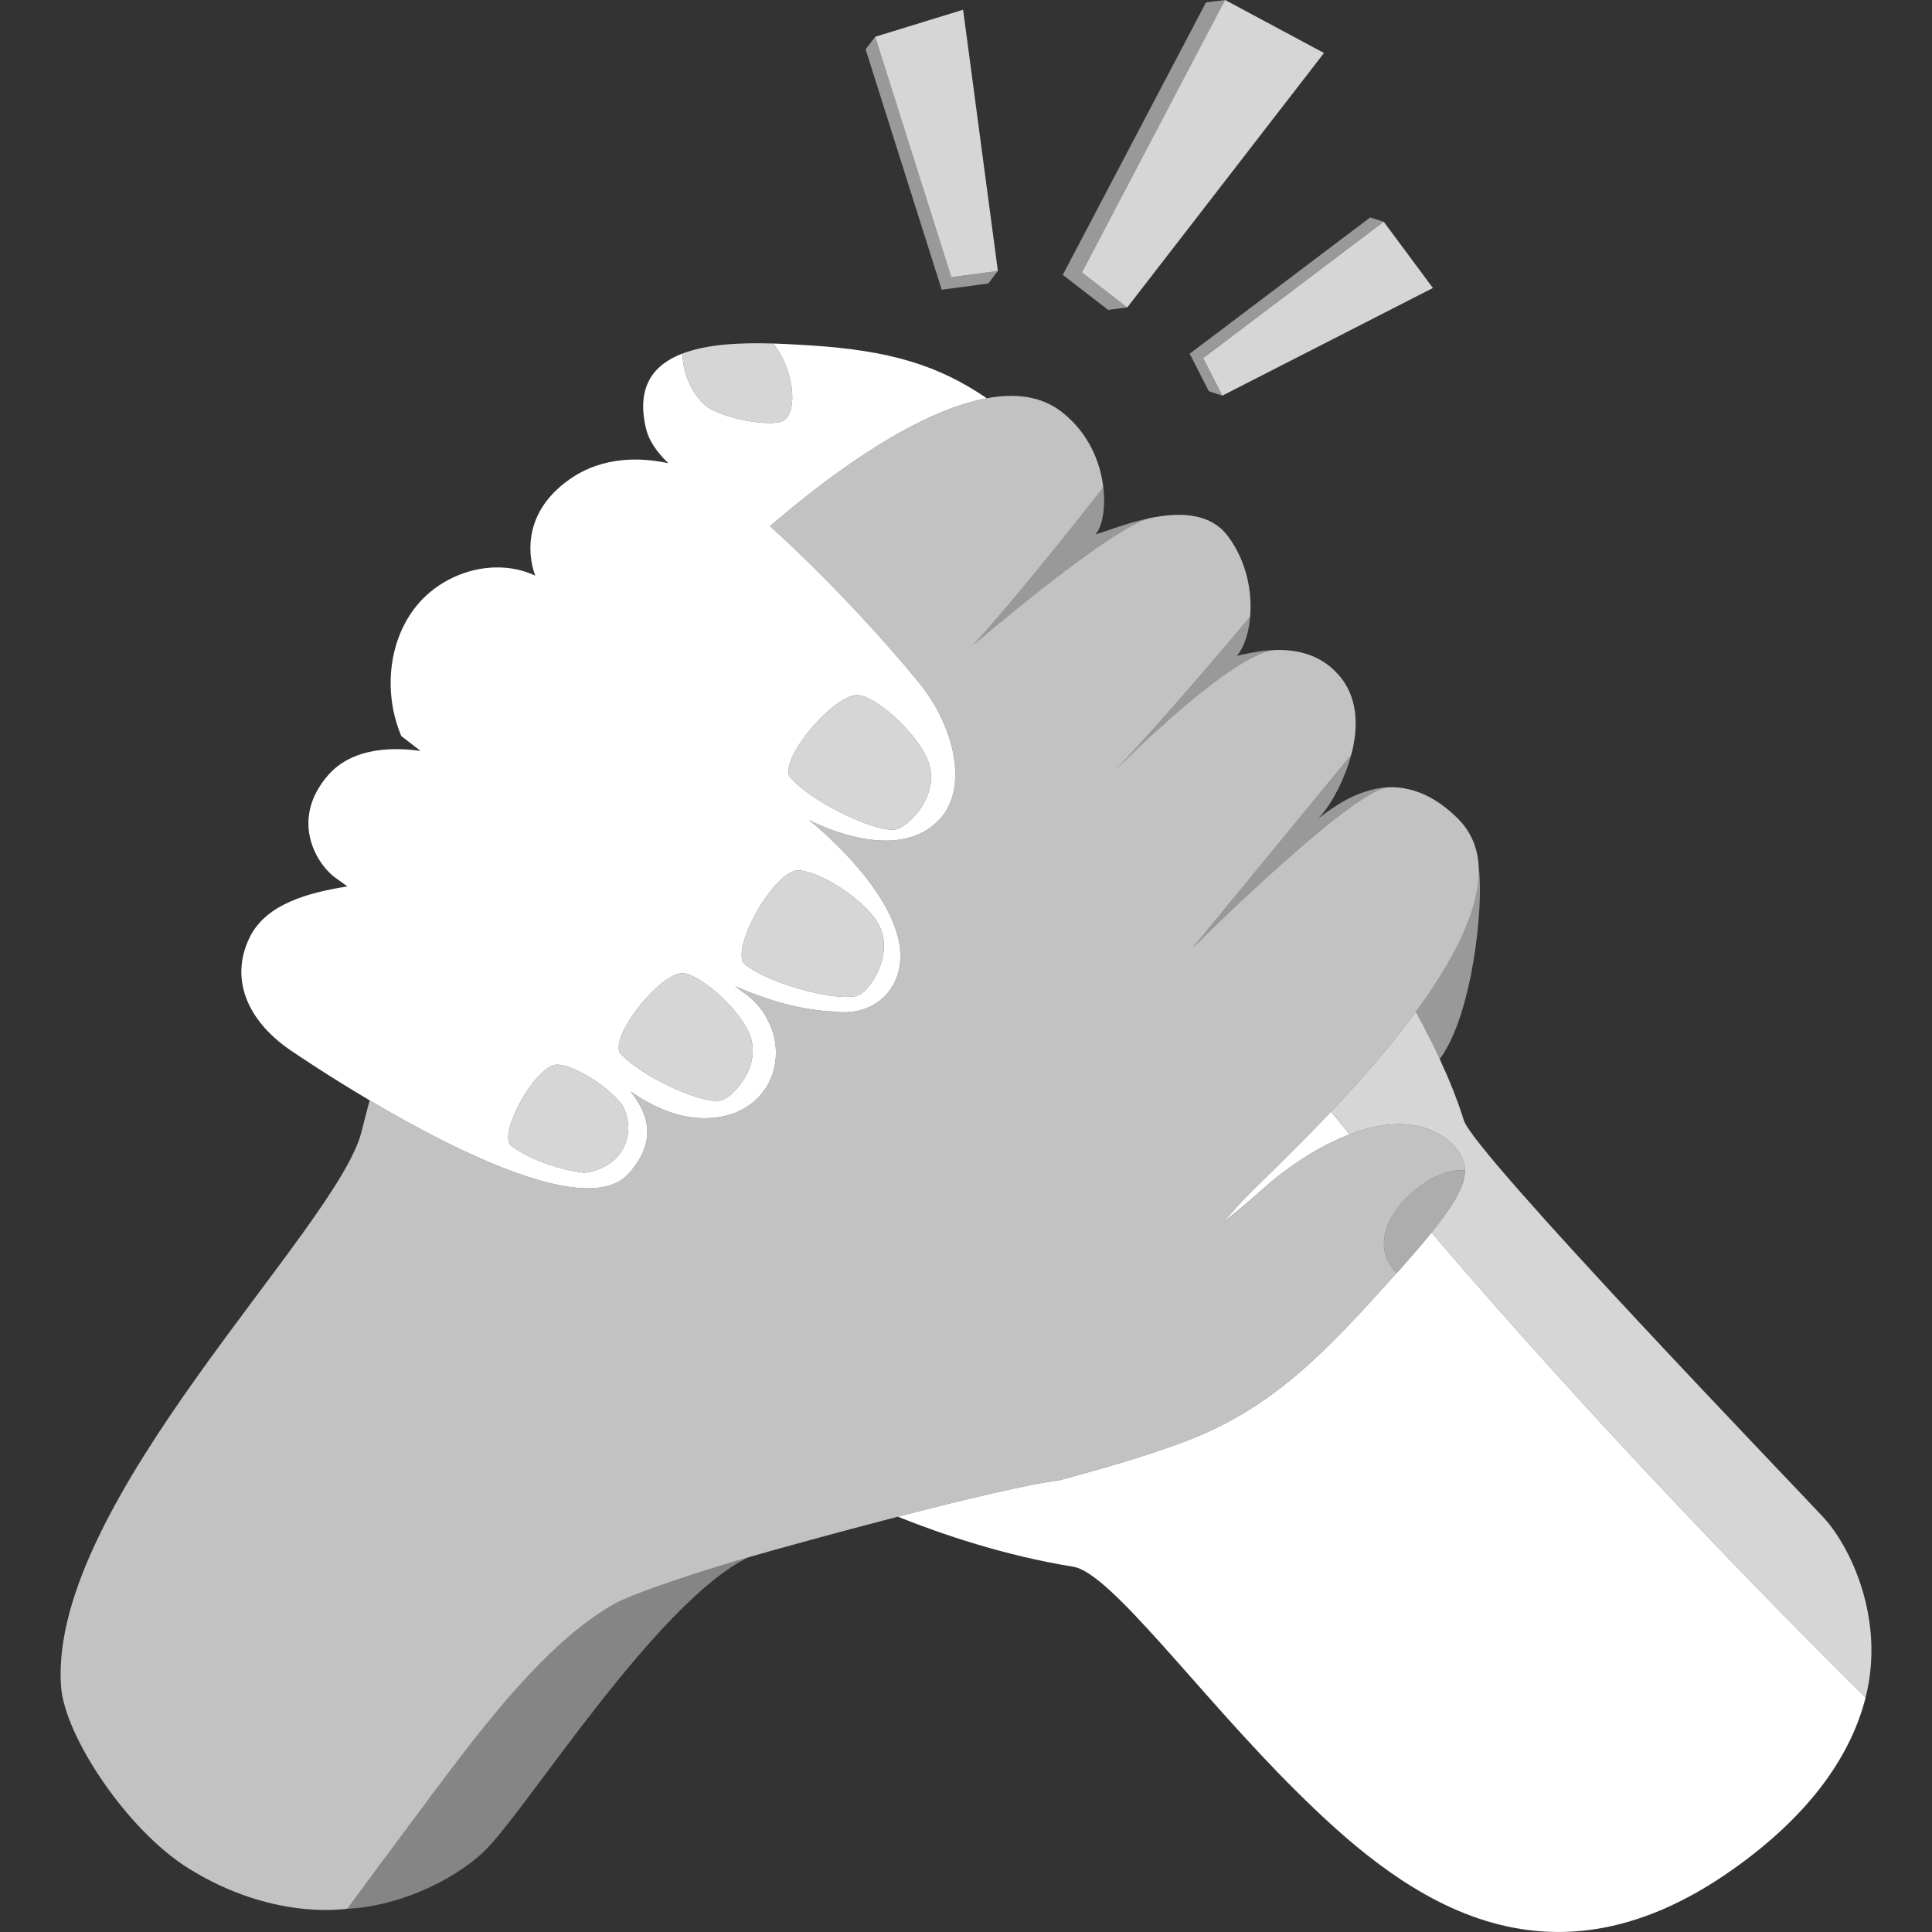 <svg viewBox="0 0 300 300" xmlns="http://www.w3.org/2000/svg"><rect x="0" y="0" width="300" height="300" fill="#333333" stroke="none"/><g fill="#fff"><path d="m 120.04 53.34 c -4.9 -.15 -10.14 .06 -14.05 1.55 -.01 3.01 1.49 6.36 3.62 8.11 2.51 2.06 10.33 3.36 12.01 2.33 2.55 -1.56 1.41 -8.54 -1.58 -11.99 z" opacity=".8"/><path d="m 196.23 184.5 c -2.04 1.82 -4.18 3.65 -6.38 5.34 .9 -.94 1.77 -1.89 2.59 -2.85 1.54 -1.78 7.53 -7.27 14.26 -14.39 .94 1.18 1.9 2.36 2.87 3.54 -2.32 .89 -4.59 2.07 -6.69 3.38 -2.55 1.6 -4.85 3.36 -6.65 4.98 z"/><path d="m 289.69 263.59 c -2.16 8.55 -8.15 17.89 -20.66 26.72 -30.22 21.36 -52.55 2.88 -67.75 -12.18 -15.2 -15.07 -28.79 -33.9 -34.62 -34.85 -10.61 -1.71 -20.36 -5.01 -27.25 -7.77 10.32 -2.66 20.82 -5.18 25.04 -5.63 6.42 -1.76 12.79 -3.53 19.1 -5.87 14.08 -5.2 22.3 -14.08 33.26 -26.27 l .03 -.03 c .17 -.19 .34 -.38 .53 -.57 1.89 -2.13 3.54 -4.04 4.92 -5.74 25.47 29.8 52.55 57.53 67.4 72.19 z"/><path d="m 289.69 263.58 c -14.84 -14.64 -41.92 -42.38 -67.4 -72.18 2.74 -3.39 4.44 -6 4.99 -8.16 .13 -.52 .2 -1.03 .2 -1.52 0 -.75 -.17 -1.42 -.5 -2.08 -.73 -1.38 -1.88 -2.58 -3.29 -3.42 -4.2 -2.47 -9.27 -1.93 -14.12 -.08 -.97 -1.18 -1.92 -2.37 -2.86 -3.55 4.41 -4.66 9.14 -10.02 13.14 -15.48 .36 .66 .73 1.34 1.1 2.04 .83 1.57 1.68 3.26 2.49 5.01 .04 .09 .09 .2 .12 .29 1.43 3.08 2.76 6.35 3.75 9.53 1.56 5.1 51.8 57.27 55.88 61.69 4.07 4.43 9.6 15.67 6.5 27.91 z" opacity=".8"/><path d="m 116.2 241.82 c -14.39 7.01 -34.64 39.55 -40.97 45.6 -5.35 5.12 -14.26 8.7 -21.3 8.97 .34 -.46 .69 -.91 1.02 -1.38 .41 -.55 .81 -1.1 1.22 -1.66 .51 -.7 1.02 -1.39 1.54 -2.09 .39 -.54 .8 -1.08 1.2 -1.63 .5 -.69 1.01 -1.36 1.5 -2.03 .4 -.55 .81 -1.09 1.21 -1.63 .53 -.73 1.06 -1.43 1.59 -2.15 .36 -.48 .73 -.97 1.08 -1.44 .58 -.78 1.14 -1.53 1.71 -2.28 .29 -.41 .6 -.81 .89 -1.2 .85 -1.13 1.68 -2.24 2.49 -3.32 8.42 -11.19 17.01 -21.49 26.19 -26.65 2.04 -1.15 9.96 -3.96 18.69 -6.56 .67 -.2 1.32 -.38 1.93 -.56 z" opacity=".4"/><path d="m 96.64 178.55 c -1.74 3.01 -5.4 3.62 -6.15 3.53 -3.9 -.49 -8.94 -2.31 -11.3 -4.34 -1.55 -2.45 4.08 -12.21 7.16 -12.41 .04 0 .09 -.02 .13 -.02 2.57 .04 7.83 3.23 10.12 6.24 .14 .18 2.06 3.48 .04 7 z" opacity=".8"/><path d="m 112.08 170.84 c -.95 .31 -2.9 -.1 -5.14 -.91 -3.94 -1.45 -8.78 -4.17 -10.74 -6.55 -1.24 -3.01 6.81 -12.86 10.08 -12.24 2.14 .41 5.69 3.2 8.07 6.16 1.02 1.28 1.83 2.59 2.21 3.76 1.52 4.7 -2.65 9.17 -4.48 9.78 z" opacity=".8"/><path d="m 136.06 151.39 c -.81 1.54 -1.86 2.69 -2.62 3.08 -1.11 .58 -3.82 .38 -6.87 -.3 -4.13 -.91 -8.87 -2.69 -11.1 -4.6 -1.82 -2.88 4.92 -14.48 8.46 -14.42 3.33 .06 10.54 4.65 12.52 8.42 1.42 2.69 .76 5.64 -.39 7.82 z" opacity=".8"/><path d="m 139.29 128.75 c -1.56 .46 -5.53 -.89 -9.3 -2.86 -3.08 -1.6 -6.02 -3.61 -7.45 -5.39 -1.25 -3.18 7.52 -13.28 10.99 -12.54 2.21 .47 5.79 3.33 8.25 6.4 1.17 1.45 2.09 2.95 2.49 4.26 1.52 4.97 -3.02 9.54 -4.98 10.13 z" opacity=".8"/><path d="m 226.98 179.64 c .33 .66 .5 1.33 .5 2.08 v .01 c -.75 -.07 -1.51 -.03 -2.28 .14 -5.26 1.18 -14.3 9.49 -8.36 15.84 l -.03 .03 c -10.96 12.19 -19.18 21.07 -33.26 26.27 -6.31 2.34 -12.68 4.11 -19.1 5.87 -4.22 .45 -14.72 2.97 -25.04 5.63 -9.65 2.51 -19.16 5.13 -23.21 6.31 -.62 .17 -1.25 .36 -1.93 .56 -8.73 2.59 -16.63 5.41 -18.69 6.56 -9.18 5.15 -17.77 15.45 -26.19 26.65 -.81 1.06 -1.65 2.18 -2.5 3.32 -.28 .39 -.59 .79 -.88 1.2 -.57 .75 -1.14 1.5 -1.71 2.28 -.35 .48 -.72 .96 -1.08 1.44 -.53 .71 -1.05 1.42 -1.59 2.15 -.4 .54 -.81 1.08 -1.2 1.62 -.51 .69 -1.02 1.36 -1.53 2.04 -.38 .55 -.78 1.09 -1.19 1.64 -.52 .68 -1.03 1.38 -1.53 2.07 -.41 .56 -.82 1.11 -1.23 1.66 -.34 .46 -.68 .93 -1.01 1.38 -.55 .02 -11.64 1.86 -24.7 -6.29 -9.59 -5.99 -19.24 -20.61 -19.77 -28.28 -1.96 -28.59 42.91 -71.04 46.66 -86.07 .33 -1.34 .76 -2.98 1.27 -4.89 13.64 8.08 34.09 18.31 40.25 11.34 4.57 -5.19 2.89 -9.39 .27 -12.71 3.86 2.66 9.5 5.46 15.81 3.47 6.76 -2.48 8.08 -9.59 5.58 -14.35 -1.03 -2.3 -2.82 -3.83 -4.21 -4.74 l -.95 -.73 c 4.09 1.78 9.52 3.66 15.1 3.93 6.03 .77 8.81 -2.6 9.78 -4.8 4.59 -10.39 -12.46 -24.18 -13.41 -24.94 .82 .42 13.88 7.17 20.45 -.3 4.23 -4.8 2.25 -14.18 -3.49 -21.17 -4.67 -5.68 -10.02 -11.51 -15.15 -16.65 -2.74 -2.75 -5.4 -5.29 -7.87 -7.5 10.17 -8.79 23.2 -17.95 33.66 -19.87 4.45 -.82 8.44 -.33 11.55 2.05 4.24 3.24 6.09 7.85 6.55 11.78 0 0 -12.42 16 -20.21 24.49 1.26 -1.07 21.2 -18.07 27.35 -19.69 4.43 -.93 9.36 -.96 12.15 2.71 2.96 3.9 3.85 8.69 3.51 12.57 v .01 c -.39 .47 -12.94 15.51 -20.8 23.67 2.74 -2.73 17.89 -17.58 24.37 -18.47 .04 -.01 .08 -.01 .12 -.01 .01 -.01 .03 -.01 .04 -.01 3.5 -.14 7.57 .66 10.49 4.44 2.59 3.4 2.55 7.84 1.48 11.84 -.24 .88 -.52 1.75 -.84 2.58 .31 -.83 .59 -1.69 .83 -2.58 l -24.66 30.02 c 2.88 -2.91 24.98 -24.51 30.31 -24.97 -.92 .05 -1.8 .19 -2.65 .41 .85 -.23 1.73 -.38 2.65 -.42 .13 -.01 .24 -.01 .35 -.01 .17 0 .32 0 .45 -.01 3.07 .07 6.47 1.29 10.01 4.76 2.22 2.17 3.24 4.81 3.35 7.74 .24 6.53 -4.03 14.56 -9.77 22.37 -4 5.46 -8.73 10.82 -13.14 15.48 l -.01 .01 c -6.73 7.12 -12.72 12.61 -14.26 14.39 -.82 .96 -1.69 1.91 -2.59 2.85 2.2 -1.69 4.34 -3.52 6.38 -5.34 1.8 -1.62 4.1 -3.38 6.65 -4.98 2.1 -1.31 4.37 -2.49 6.69 -3.38 4.85 -1.85 9.92 -2.39 14.12 .08 1.41 .84 2.56 2.04 3.29 3.42 z" opacity=".7"/><path d="m 227.48 181.73 c 0 .36 -.03 .73 -.11 1.12 -.03 .13 -.06 .26 -.1 .39 -.05 .2 -.11 .41 -.18 .62 s -.15 .42 -.24 .64 c -.1 .22 -.2 .45 -.31 .68 s -.23 .46 -.36 .7 l -.01 .01 c -.13 .24 -.27 .48 -.42 .73 -.13 .21 -.26 .43 -.4 .65 -.36 .55 -.76 1.14 -1.21 1.75 -.56 .75 -1.17 1.54 -1.85 2.38 -.69 .85 -1.45 1.75 -2.27 2.71 -.41 .48 -.84 .96 -1.28 1.47 -.45 .5 -.9 1.02 -1.38 1.55 -.04 .05 -.09 .1 -.13 .15 s -.09 .1 -.13 .14 c -.08 .1 -.17 .2 -.26 .29 -5.94 -6.35 3.1 -14.66 8.36 -15.84 .77 -.17 1.53 -.21 2.28 -.14 z" opacity=".6"/><path d="m 223.56 164.45 c -.03 -.09 -.08 -.2 -.12 -.29 -.81 -1.76 -1.66 -3.45 -2.49 -5.01 -.37 -.7 -.74 -1.38 -1.1 -2.04 5.74 -7.81 10.01 -15.84 9.77 -22.37 l .01 -.01 c .79 6 -1.01 22.93 -6.07 29.72 z" opacity=".5"/><path d="m 215.46 122.27 c -5.33 .46 -27.43 22.06 -30.31 24.97 l 24.66 -30.02 c -.24 .89 -.52 1.75 -.83 2.58 l -.01 .01 c -.21 .55 -.43 1.09 -.66 1.6 -1.28 2.84 -2.83 5.03 -3.76 5.79 .78 -.58 1.83 -1.39 3.08 -2.18 .84 -.53 1.76 -1.05 2.77 -1.49 .01 0 .01 -.01 .01 -.01 .51 -.21 1.03 -.42 1.57 -.59 1.09 -.36 2.26 -.6 3.48 -.66 z" opacity=".5"/><path d="m 197.69 100.96 c -6.48 .89 -21.63 15.74 -24.37 18.47 7.86 -8.16 20.41 -23.2 20.8 -23.67 -.03 .33 -.06 .65 -.1 .96 -.22 1.58 -.66 2.97 -1.22 4.03 -.12 .21 -.24 .4 -.36 .58 v .01 c -.13 .18 -.25 .35 -.38 .5 1.15 -.26 2.89 -.68 4.88 -.84 .25 -.02 .5 -.03 .75 -.04 z" opacity=".5"/><path d="m 178.46 80.47 c -6.15 1.62 -26.09 18.62 -27.35 19.69 7.79 -8.49 20.21 -24.49 20.21 -24.49 .12 1.05 .15 2.04 .1 2.95 v .01 c -.04 .58 -.1 1.11 -.19 1.61 v .01 c -.07 .37 -.16 .72 -.25 1.03 -.23 .75 -.53 1.33 -.88 1.71 1.62 -.47 4.84 -1.78 8.36 -2.52 z" opacity=".5"/><path d="m 154.95 42.07 l -1.49 1.95 -7.23 .97 -11.82 -37.33 1.49 -1.95 11.82 37.33 z" opacity=".5"/><path d="m 149.55 1.51 l 5.4 40.56 -7.23 .97 -11.39 -35.97 -.43 -1.36 z" opacity=".8"/><path d="m 175.04 47.74 l -2.97 .38 -7.04 -5.44 22.23 -42.3 2.98 -.38 -22.24 42.3 z" opacity=".5"/><path d="m 205.59 8.23 l -30.55 39.51 -7.04 -5.44 21.42 -40.76 .82 -1.54 z" opacity=".8"/><path d="m 189.81 61.43 l -2.1 -.68 -2.98 -5.82 28.04 -21.17 2.1 .68 -28.04 21.17 z" opacity=".5"/><path d="m 222.5 44.72 l -32.69 16.71 -2.98 -5.82 27.01 -20.4 1.03 -.77 z" opacity=".8"/><path d="m 127.43 89.21 c -2.74 -2.75 -5.4 -5.29 -7.87 -7.5 10.17 -8.79 23.2 -17.95 33.66 -19.87 -7.51 -5.15 -15.14 -7.44 -27.47 -8.21 -1.77 -.11 -3.72 -.23 -5.71 -.29 2.98 3.46 4.13 10.43 1.58 11.99 -1.68 1.03 -9.5 -.27 -12.01 -2.33 -2.14 -1.75 -3.63 -5.1 -3.62 -8.11 -4.52 1.72 -7.27 5.15 -5.65 11.77 .44 1.8 1.68 3.57 3.44 5.27 -4.21 -.91 -10.13 -1.15 -15.31 2.48 -7.94 5.56 -6.09 12.84 -5.49 14.59 .08 .26 .14 .39 .14 .39 -6.28 -2.96 -14.34 -.58 -18.64 4.93 -4.29 5.51 -4.9 13.5 -2.17 19.97 l 3 2.32 c -3.46 -.51 -10.35 -.86 -14.37 3.77 -5.97 6.86 -1.88 13.82 1.26 16 l 1.74 1.26 c -6.01 .97 -12.56 2.68 -15.14 7.85 -3.12 6.28 -.62 12.86 6.33 17.61 1.56 1.06 6.25 4.2 12.27 7.76 13.64 8.08 34.09 18.31 40.25 11.34 4.57 -5.19 2.89 -9.39 .27 -12.71 3.86 2.66 9.5 5.46 15.81 3.47 6.76 -2.48 8.08 -9.59 5.58 -14.35 -1.03 -2.3 -2.82 -3.83 -4.21 -4.74 l -.95 -.73 c 4.09 1.78 9.52 3.66 15.1 3.93 6.03 .77 8.81 -2.6 9.78 -4.8 4.59 -10.39 -12.46 -24.18 -13.41 -24.94 .82 .42 13.88 7.17 20.45 -.3 4.23 -4.8 2.25 -14.18 -3.49 -21.17 -4.67 -5.68 -10.02 -11.51 -15.15 -16.65 z m -30.79 89.34 c -1.74 3.01 -5.4 3.62 -6.15 3.53 -3.9 -.49 -8.94 -2.31 -11.3 -4.34 -1.55 -2.45 4.08 -12.21 7.16 -12.41 .04 0 .09 -.02 .13 -.02 2.57 .04 7.83 3.23 10.12 6.24 .14 .18 2.06 3.48 .04 7 z m 17.71 -21.25 c 1.02 1.28 1.83 2.59 2.21 3.76 1.52 4.7 -2.65 9.17 -4.48 9.78 -.95 .31 -2.9 -.1 -5.14 -.91 -3.94 -1.45 -8.78 -4.17 -10.74 -6.55 -1.24 -3.01 6.81 -12.86 10.08 -12.24 2.14 .41 5.69 3.2 8.07 6.16 z m 22.1 -13.73 c 1.42 2.69 .76 5.64 -.39 7.82 -.81 1.54 -1.86 2.69 -2.62 3.08 -1.11 .58 -3.82 .38 -6.87 -.3 -4.13 -.91 -8.87 -2.69 -11.1 -4.6 -1.82 -2.88 4.92 -14.48 8.46 -14.42 3.33 .06 10.54 4.65 12.52 8.42 z m 2.84 -14.82 c -1.56 .46 -5.53 -.89 -9.3 -2.86 -3.08 -1.6 -6.02 -3.61 -7.45 -5.39 -1.25 -3.18 7.52 -13.28 10.99 -12.54 2.21 .47 5.79 3.33 8.25 6.4 1.17 1.45 2.09 2.95 2.49 4.26 1.52 4.97 -3.02 9.54 -4.98 10.13 z"/></g></svg>